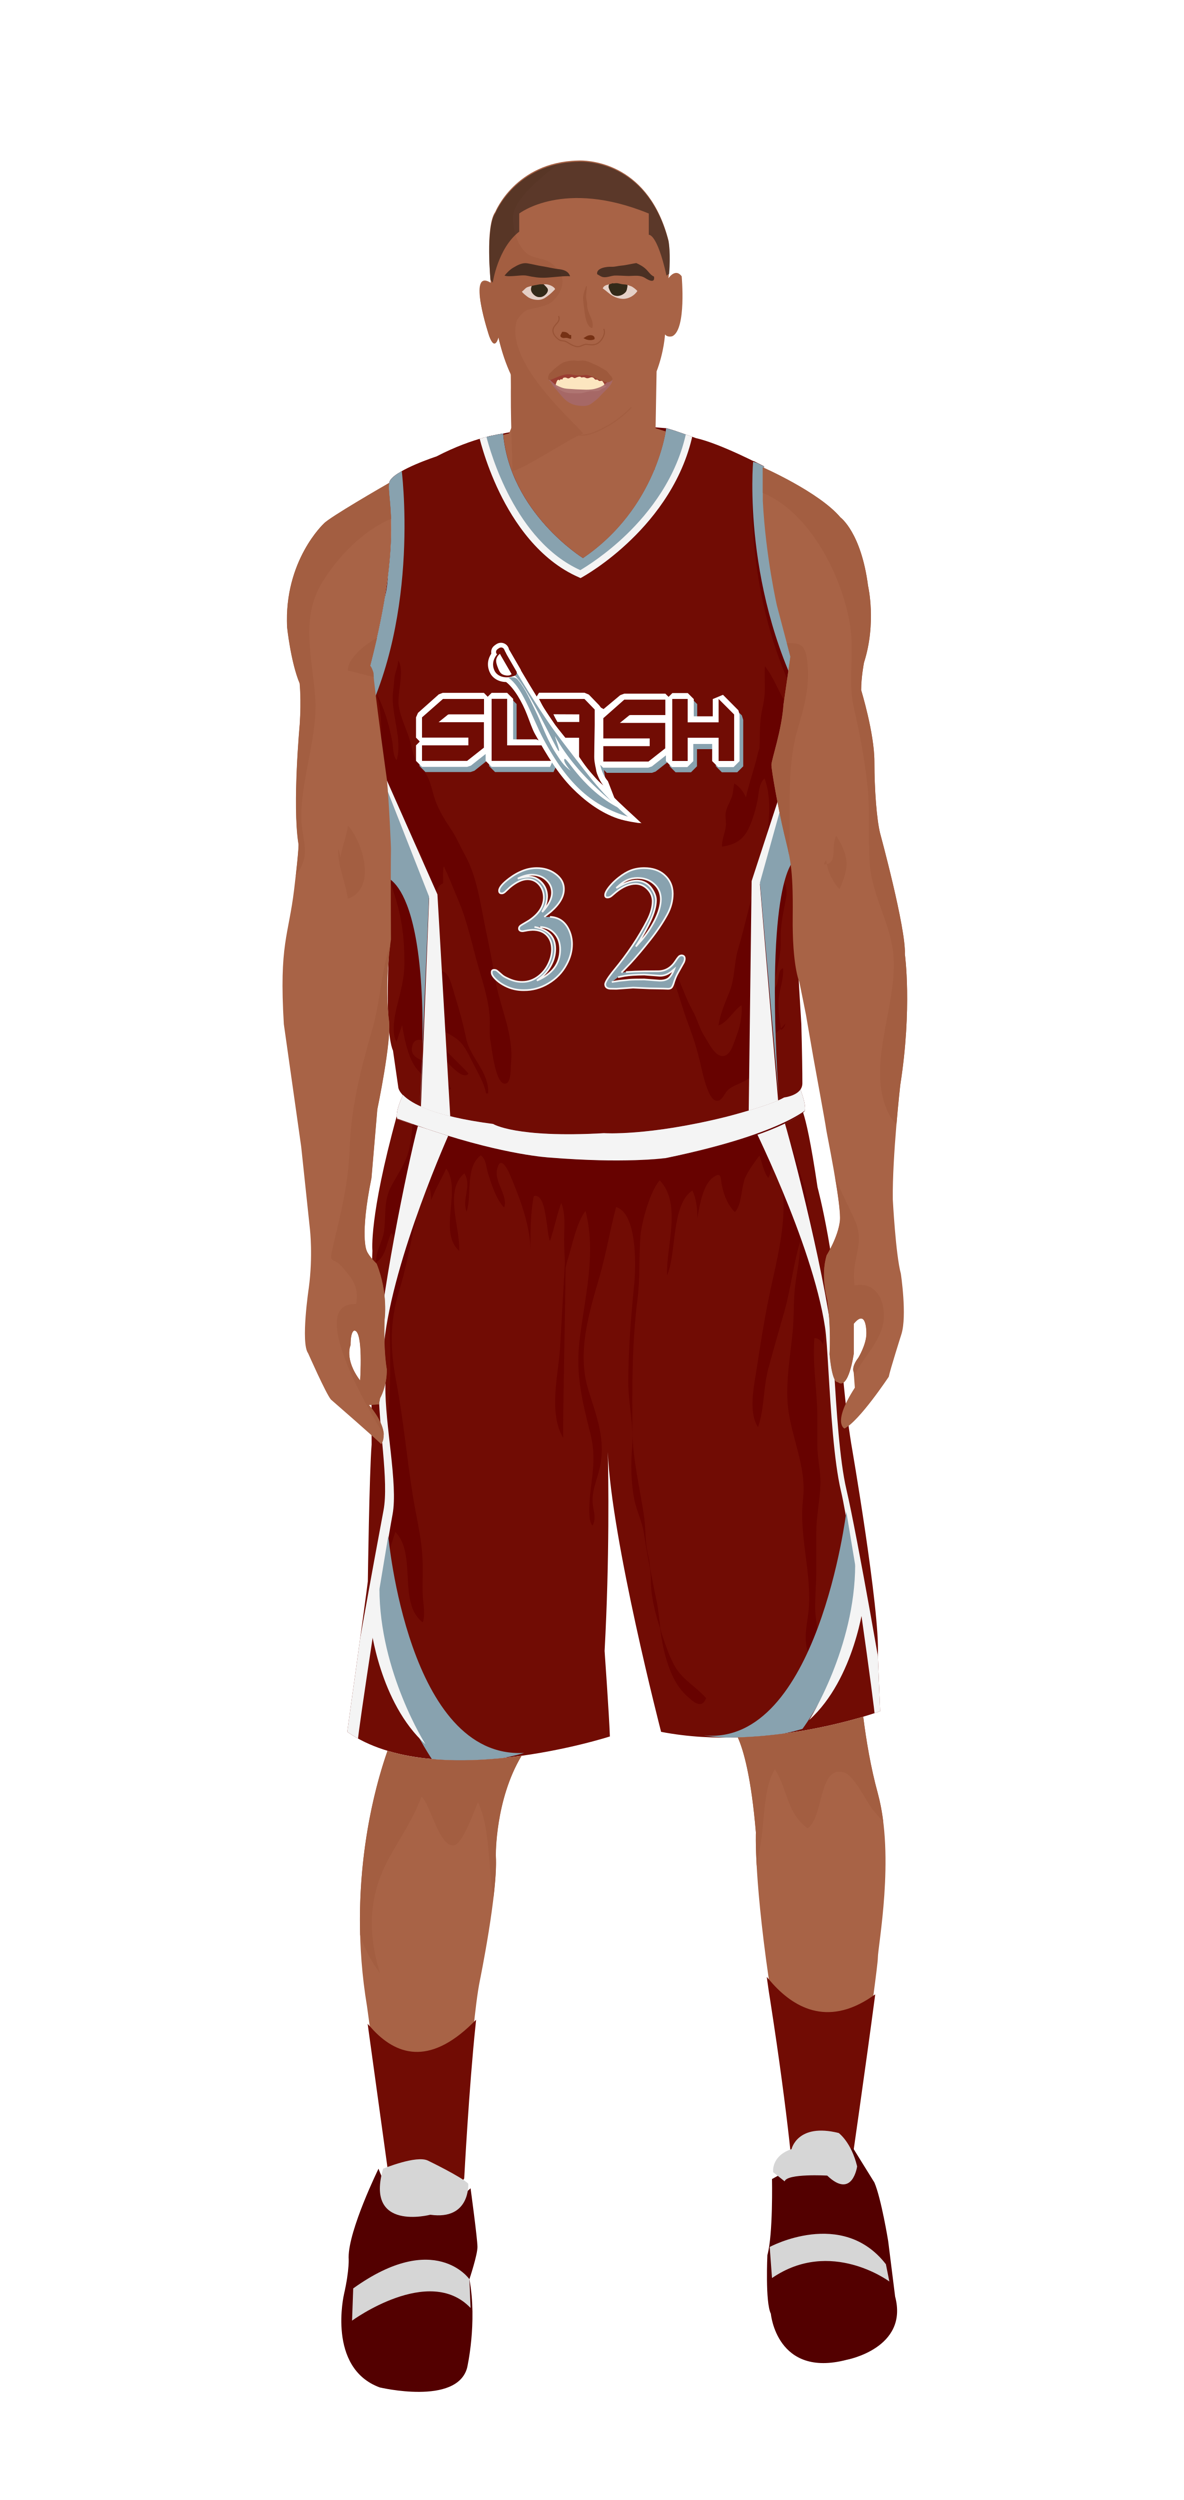 			<svg id="s602e240bb1372" xmlns="http://www.w3.org/2000/svg" xmlns:xlink="http://www.w3.org/1999/xlink" x="0px" y="0px" width="1029.1px" height="2172px" viewBox="0 0 1029.1 2172">
			
			<defs>
				<style type="text/css"><![CDATA[
								
									#s602e240bb1372 .headband .base{fill:#710c04;}
					#s602e240bb1372 .headband .shadow{fill:#670200;}
					#s602e240bb1372 .skin{fill:#a86346;}
					#s602e240bb1372 .skin.shadow{fill:#a35e41;}
					#s602e240bb1372 .arms .wrap {fill:#DCE5EE;stroke-width:4;stroke:#DCE5EE}
					#s602e240bb1372 .legs .wrap {fill:#748e9b;stroke-width:4;stroke:#748e9b}
					#s602e240bb1372 .legs .socks {fill:#710c04;stroke-width:3;stroke:#710c04}
					#s602e240bb1372 .shoes .base{fill:#530000;}
					#s602e240bb1372 .shoes .sole{fill:#d6d6d6;}
								#s602e240bb1372 .waist-base .uniform{fill:#620000;}
				]]></style>
			</defs>

					
<defs><style type="text/css"><![CDATA[
#s602e240bb1372 .uniform{fill:#710c04;}
#s602e240bb1372 .uniform.shadow{fill:#670200;}
#s602e240bb1372 .uniform-pattern .pattern-1{fill:#88a2af;}
#s602e240bb1372 .uniform-pattern .pattern-2{fill:#f4f4f4;}
#s602e240bb1372 .uniform-pattern .pattern-3{fill:#f4f4f4;}
#s602e240bb1372 .uniform-pattern .identifiers .logo path{ fill:#f4f4f4; stroke-width:20; stroke:#710c04;}
#s602e240bb1372 .uniform-pattern .identifiers .number path{ fill:#88a2af; stroke-width:20; stroke:#f4f4f4;}
]]></style></defs>
<g class="uniform uniform-base"><g class="jersey jersey-base"><path class="uniform" d="M324.6,723.6c5.6,24.6,11.8,49.4,15,74.4c0,0-6.9,94.4,2,114.8l4.6,31.9c0,0,0.9,21.2,82.3,31.8c0,0,19.5,12.4,96.4,8c0,0,38,2.7,106.2-14.2c0,0,38-9.7,50.4-16.8c0,0,15.9-1.8,15.9-12.4c0-10.6-0.2-23.7-0.9-51.5c0,0-2.7-42.5-3.3-58.4c0,0-3.8-66.1-4.6-78.5c0,0,8.8-61,9.7-84c0,0,0-29.2,2.7-52.2c0,0-31-101.7-31.9-129.2c0,0-6.4-60.2-5.1-82.1c0,0-37.8-19.9-59.1-24.6c0,0-21.9-8-25.9-8.6c0,0-8,69-72.3,112.8c0,0-63.3-39.2-69.4-108.2c0,0-24.8,2.7-57.9,19.9c0,0-34.1,11.1-40.3,20.8c-6.2,9.7,15,39.8-19.5,169c0,0.1,0,0.2,0,0.3c-1.4,11.4-2.8,22.8-4.4,34.2c-1.8,12.6-6.1,26.6-5.9,39.2c0.1,8.7,6.8,32.3,14.3,56.9"/><path class="uniform shadow" d="M323.6,716.8c7.7,25.1,16.4,51.1,20.1,63.2c5.9,19.1,7.8,36,7.8,56.5c0,13.7-3.5,25.5-6.7,38.5c-1.8,7.5-4.8,23.2-0.1,30c1.5-4.8,3.2-9.7,4.8-14.4c2,11.6,5.2,29.3,13.3,38.7c4.7,5.4,21.2,20.9,29.2,16.7c-3.4-8.5-9.9-15-17.2-20.5c-6.8-5.1-18.4-5.7-16.7-15.8c2.1-12.8,16.7-3.4,21.7,2.4c4,4.6,21.5,28.1,27.4,20.6c-9.6-11.3-28.8-25.5-31.9-40.5c6.6,1.6,17.7,6.8,23,11.4c6.1,5.3,9.3,13.2,12.9,20.2c3.9,7.7,9.9,17.5,11.2,26c0.4,0,1.4,0.1,1.9,0.1c1-18.7-15.7-31-19.1-47.7c-2.6-12.6-6.2-25.7-10-37.8c-1.6-5.3-3.7-14.9-7.6-18.8c-1.8-1.9-5.1-2.1-6.5-3.7c-4.8-5.3-6.5-18.1-8.3-24.8c-2.7-9.9-7.8-17.5-12.8-26.5c-10.3-18.7-17.7-45.6-15.7-67c2,1.6,4,3,6.4,3.4c0.1-2.9,0.5-5.9,1.2-8.7c3.6,7.3,8.8,14.4,12.9,21.6c6.9,12.2,4,30.2,12.6,40.8c1.2-4.7,2.7-11.5,7.7-13.3c0.2-4.9-0.4-10.4,0.6-14.9c4.5,9.2,8.2,19.2,12.3,28.7c8.4,19.5,12.2,39.5,18.1,59.8c4.3,14.9,9.3,30.2,9.6,45.8c0.1,6.3-0.5,12.5,0.8,18.7c0.9,4.7,4.2,38.4,13.3,35.8c4.6-1.3,4-13.6,4.3-17.2c2.6-26.3-9.5-48.4-13.7-73.5c-2.4-14.6-5.1-28.3-8.2-43c-4.7-22.2-7.3-45.6-18.4-65.5c-4-7.1-7-14.6-11.3-21c-5.4-8-10.6-16.2-14.1-25.7c-2.5-7-3.7-14.9-7.2-21.5c-3.2-6-8.6-10.3-11.2-16.9c-1.5-3.9-2.1-8-3.2-12c-2.8-10.5-8.7-21.2-10.2-31.8c-1.6-11.3,5.4-30.4-0.5-39.6c-0.1,5.7-3.1,11-3.4,16.8c-0.3,4-0.8,7.9-1.2,11.9c-1.6,18.5,8.7,40.8,3.2,58.1c-3.4-4-2.9-12.3-3.9-17c-3-15.1-6.7-28.3-14.3-42.2c4.7,11.9,4.8,27.3,4.9,40c0,9-2.3,17.2-2,26.3c0.3,8.8,2.9,17.1,3.9,25.7c-6.4-5.9-11.3,20.1-9,30.3"/><path class="uniform shadow" d="M660.1,650c0.5-11.7-0.1-23.1,2.5-34.4c1.1-4.9,2-9.6,2.1-14.6c0.2-7.3-0.3-15.1,0.1-22.2c8.2,10.1,11.9,22.7,19.1,33.2c1.6-4.2,0.5-10.4,0.7-15.1c7.3,7,11,25.7,11.9,35.4c1.5,16.6-4.4,33.9-8.1,49.9c-2.7,11.9-3.5,24.1-5.2,36.1c-2.2,15.5-7.6,30.4-6.5,46.5c7.1-1.3,7.5,10.2,6.6,14.9c-2.5,13.6-5.1,23.4-4.7,37.4c0.3,10.3-2.1,18.9-4,28.8c-0.8,4.1-5.6,11.5-4.9,14.6c9.6-2.8,4.5-17.3,10.9-19.4c0.7,10.5-3.3,18.2-3.9,28.2c-0.5,8.7,1.1,16.9,2.1,25.4c2.1-1,3.5-3.2,3.7-5.5c-5.7,7.8-14.4,11.6-19.5,20.1c-5.2,8.6-9.2,19.4-8.8,29.5c5.8-2.7,12.5-7.4,15.7-13.1c2.9-5,2.9-8.3,7.4-12.3c-9.7,11.7-19.8,20.7-33.3,27.3c-4.8,2.3-8.8,3.3-12.4,7.4c-2.2,2.5-4.3,9-9.2,8.1c-7.2-1.3-11.9-24.9-13.5-31.6c-2.9-12.9-6.6-24.2-11.2-36.4c-3.2-8.5-5.7-17.4-8.6-26c-2-5.8-4.4-13.7-2.8-19.3c5.8,11.3,9.2,23.4,15.5,34.6c4.3,7.7,6.1,16.1,10.9,23.4c3.2,5,8.4,16.2,15,16.5c7.1,0.3,9.7-10.3,11.7-15.5c3.6-9.2,5.9-18.7,5.1-28.7c-6.7,4.3-12.6,15.5-20,17.6c1.4-10,5.9-20,9.7-29.6c4.6-11.7,3.7-24.4,7.3-36.6c6.2-20.7,10.5-42.1,16.7-62.9c6.9-23.3,15.6-61.2,6.3-85.4c-5.1,4.4-4.9,13.3-6.2,19.6c-1.6,7.6-3.8,15.4-7,22.5c-4.8,10.7-11.6,15.3-23.7,17.1c-0.4-6.1,2.7-12,3.3-18.1c0.4-3.8-0.8-8.1-0.1-11.8c1.1-5.7,4.9-10.4,6-16c0.7-3.1,0.6-6.1,1.5-9c4.1,2.4,8.3,7.5,10,12.1c2.3-10.1,5.6-20.2,8.4-30.1c1.6-5.6,2.2-11.3,5.3-16.6"/><path class="uniform shadow" d="M424.4,379.2c11.1,80.6,82.8,112.2,82.8,112.2c80.8-47.9,81-116.6,81-116.6l-9-2.8c0,0-8,69-72.3,112.8c0,0-63.3-39.2-69.4-108.2l-11.5,2.2C425.4,378.9,424.9,379,424.4,379.2z"/><path class="uniform shadow" d="M506.8,484.8C571.2,441,579.2,372,579.2,372c-88.3-7.5-141.8,4.6-141.8,4.6C443.6,445.6,506.8,484.8,506.8,484.8z"/><path class="uniform shadow" d="M346.4,411c-3.3,2.1-5.9,4.2-7.2,6.3c-6.2,9.7,15,39.8-19.5,169c0,0.1,0,0.2,0,0.3c-1.4,11.4-2.8,22.8-4.4,34.2c-1.7,12.3-5.9,25.9-5.9,38.3C358.9,511.6,354,440.6,346.4,411z"/><path class="uniform shadow" d="M664.1,405.1c0,0-3.6-1.9-9.1-4.6c-2.9,33-6,131.5,45.4,222.1c0.2-2.1,0.4-4.2,0.6-6.3c0,0-31-101.7-31.9-129.2C669.2,487.2,662.8,427,664.1,405.1z"/></g><g class="waist waist-base"><path class="uniform shadow" d="M681.6,953.4c-12.4,7.1-50.4,16.8-50.4,16.8C563,987.1,525,984.4,525,984.4c-77,4.4-96.4-8-96.4-8c-52.5-6.8-71.5-18.1-78.3-25.2c-8.3,17.5-4.6,21.2-4.6,21.2c2,0.7,30.5,10,30.5,10c63.7,21.2,101.5,23.2,101.5,23.2c65.7,5.3,100.9,0.7,100.9,0.7c102.8-19.9,120.8-41.1,120.8-41.1c1.3-3.2-0.9-11.1-3.6-18.6C691.5,952.3,681.6,953.4,681.6,953.4z"/></g><g class="shorts shorts-base"><path class="uniform" d="M763,1437.6c2-38.5-23.2-183.8-23.2-183.8c-6-37.8-8-69.7-8-69.7c-4-89.6-21.2-152.6-21.2-152.6c-5.9-39.9-10-57.4-12.6-65.1c-5.6,4.8-31.3,22.8-119.5,39.9c0,0-35.2,4.6-100.9-0.7c0,0-37.8-2-101.5-23.2c0,0-28.5-9.3-30.5-10c0,0-0.6-0.7-0.8-2.7c-24.2,87.8-21.1,116.8-21.1,116.8c-1.3,31.2-0.7,168.5-0.7,168.5c-2,24.5-3.3,118.8-3.3,118.8c-2,16.6-17.9,130.7-17.9,130.7c76.3,53.1,228.3,4,228.3,4c-0.7-19.2-4.6-74.3-4.6-74.3c4.4-80.5,3.3-151.7,2.8-172.8c3,75.8,46.3,243.1,46.3,243.1c92.9,17.9,190.4-17.9,190.4-17.9L763,1437.6z"/><path class="uniform shadow" d="M715.2,1168.2c4.1-13.7-1.4-30.5-2.9-44.3c-1.2-11.6-1.8-22.4-2.4-34.2c-0.6-12.1-4.5-21.5-6.4-33.5c-1.5-9.1-2.6-18.2-5.1-26.8c-5-17.4-10.4-35.5-16.9-53.1c-16.5,8-47.3,19.1-103,29.9c0,0-35.2,4.6-100.9-0.7c0,0-37.8-2-101.5-23.2c0,0-9.2-3-17.6-5.7c-0.3,7.2-1.7,15.1-2.6,20.1c-2.2,12.5-10.4,23.3-16.1,34.3c-6.5,12.4-4.2,25-6,38.4c-1.2,9.2-7.4,17.7-6.9,27.2c8.8-5.1,8.8-17,13.3-25.6c7.6,10.5,1.7,38.1,0,51.1c-2.4,18-1.1,36.9-1.1,55.1c0,19.4,0.2,38.8-2.7,57.5c-2.3,15,3.6,30.2,3.6,45.1c0,16.5-3.8,31.3-7.1,47.3c-4.3,20.4-6.6,34.8-1.7,55.2c4.2,17.6,2.8,35.7,7.1,53.2c2.2,9.1,6.4,17.2,9.5,26c1.9,5.3,2.6,12.4,6,16.7c-1.5-9.3-0.8-17-4.1-26.1c-2.4-6.6-5.5-12.8-7.9-19.4c-3.4-9.5-2.7-18.5-2.7-28.8c0-10.9-1.9-18.6-3.3-28.9c-2.1-15.5,3-29.1,7.8-44.2c19.1,19.4,1.8,62.2,23.9,78.6c2.4-7.4,0.2-16.5-0.1-24.3c-0.3-8.9,0.2-17.8,0-26.6c-0.4-20.7-5.4-39.3-8.6-59.4c-5.3-32.8-8.1-66-14.4-98.9c-5.3-27.9-5.8-51.7,2.6-79.1c9.7-31.6,13-64,23.2-95.4c3.2,4.1,4.8,10.7,4.6,16.9c3.5-9.7,8.5-17.5,13.1-27.5c13.5,19.3-7.3,54.8,11.2,71.6c1.1-20.5-13.4-52.2,4.5-67.4c6.8,10.8-2.5,22.6,2,33.3c4.8-14.6-1.5-38.4,12.2-48.9c4.8,3.1,4.7,10.4,6.4,15.7c2.8,8.9,7,22.5,14,29.7c3.6-9.9-8.2-21.9-6.3-32.4c2.4-13.2,8.4-3.2,11.5,4.2c8.5,20.1,17.6,44,17.7,65.9c0-16.7-0.2-31.5,2.8-47.7c11.5-3.3,10.7,31.4,14.1,39c3.8-10.8,5.8-22.3,9.8-33c4,9.3,2.5,21.4,2.5,31.5c0,6.7,0.4,13.5,0.7,20.3c-1.3,23.1-4.3,75-4.3,75.5c-1.8,23-9.9,55.6,2.8,76.7c-0.3-22.2,1.7-107.6,2.1-147.6c0.6-2.8,1.3-5.7,2.2-8.5c3.7-11.9,7.6-31.5,15.1-41c9.8,37.4-1.1,76.6-5.3,113.5c-3.3,29.4,2.6,52.1,9.5,79.8c4.6,18.4,2.4,31.5,0.2,49.5c-0.7,5.8-2.9,27.2,1.8,30.5c3.6-7.2,0.3-13.3,0-20c-0.6-10.5,3.7-19.5,6-29.4c5.8-25-2.4-44.7-9.8-68.7c-10-32.7,0.8-67,10-98.9c5.7-19.8,9-40.2,14.2-59.7c18.2,5.5,17.3,50.3,15.8,66.1c-2.8,28.8-5.2,57-5.2,86c0,19.4,4.9,37.3,3.3,56.4c-1.2,14.8-1,31.3,2,45.9c2,9.8,6.7,18.8,8.2,28.7c1.6,10.7,3.5,21.2,5.5,31.6c0.2,2.5,0.5,6,0.5,7.5c0.1,15.5,3.4,29.3,8.1,43.7c0.9,7,2.5,16.3,4.3,22.8c3.8,14.2,9.1,27.1,19.3,36.3c4.3,3.8,12.5,12.3,16.4,1.6c-8.8-10.1-20.3-15.8-27-27.4c-5-8.8-8.1-18.5-11.4-28.1c-0.3-0.8-0.9-3.1-1.3-4.8c-1.1-9.2-1.9-18.5-4-27.5c-1.6-7.2-3.5-17.6-4.9-25.1c-0.4-4.3-1.1-8.6-2.1-13c-2.4-10.4-1.6-20-3-30.4c-3.5-25.4-10.1-50.1-10.3-76.2c-0.3-38.4-0.4-76.3,4.4-114.1c2.4-18.4,1.1-36.7,2.6-54.8c1-12.4,8.4-39.1,16.7-48.4c19.5,20.3,5.4,57.7,6.4,82.5c8.4-18.6,3.4-61.4,22-73.7c3.1,6.4,4.5,15.5,4.3,24.4c2.2-14,5.7-30,13.5-35.6c7.9-5.7,6.3-0.1,8,7.6c1.8,8.2,5,16.3,11.1,22.4c6.3-6.2,5.4-22.1,9.3-30.5c3-6.4,8.3-13.6,12.1-18.6c2.1,5.6,3.9,15.1,7.7,19.4c2.8-5.1,2.2-9.9,6.4-13.5c15.2,37.2,1.4,81.1-6.2,118.7c-4.1,20.3-7.3,40.9-10.4,61.1c-2.2,14.3-7.4,37.3,1.3,50.2c5.7-16.8,4.4-34.9,9.2-52c4.4-15.9,8.6-31,13.2-46.9c6-20.5,8.2-42.7,14.2-62.5c0.3,13.6-3.1,26.9-4.6,40.5c-1.3,12.5-0.7,25-1.9,37.5c-2,21.2-6.4,44.7-4.1,66c2.9,26.5,16.2,51.9,13.1,79.4c-3.6,32.2,6.9,61.6,5.1,93.5c-0.8,14.3-6.5,30.6,1,43.9c11.2-8.4,4.8-28.4,4.5-40c-0.3-11.6,0.9-23.3,0.9-35c0-10.9,0-21.7,0-32.6c0-14.4,3.1-27.8,3.6-42c0.4-11.4-2.7-22.4-2.7-33.9c0-8.4,0-16.8,0-25.2c0-22.3-4.5-46.3-2.5-68.1C711.6,1162.6,714.2,1164.9,715.2,1168.2z"/></g></g><g class="mask-shorts"><g><defs><path id="s602e240bb1372-shorts-clip-path-def" d="M763,1437.6c2-38.5-23.2-183.8-23.2-183.8c-6-37.8-8-69.7-8-69.7c-4-89.6-21.2-152.6-21.2-152.6c-5.9-39.9-10-57.4-12.6-65.1c-5.6,4.8-31.3,22.8-119.5,39.9c0,0-35.2,4.6-100.9-0.7c0,0-37.8-2-101.5-23.2c0,0-28.5-9.3-30.5-10c0,0-0.6-0.7-0.8-2.7c-24.2,87.8-21.1,116.8-21.1,116.8c-1.3,31.2-0.7,168.5-0.7,168.5c-2,24.5-3.3,118.8-3.3,118.8c-2,16.6-17.9,130.7-17.9,130.7c76.3,53.1,228.3,4,228.3,4c-0.7-19.2-4.6-74.3-4.6-74.3c4.4-80.5,3.3-151.7,2.8-172.8c3,75.8,46.3,243.1,46.3,243.1c92.9,17.9,190.4-17.9,190.4-17.9L763,1437.6z"/></defs><clipPath id="s602e240bb1372-shorts-clip-path"><use xlink:href="#s602e240bb1372-shorts-clip-path-def" overflow="visible"/></clipPath></g></g><g class="mask-jersey"><g><defs><path id="s602e240bb1372-jersey-clip-path-def" d="M324.6,723.6c5.6,24.6,11.8,49.4,15,74.4c0,0-6.9,94.4,2,114.8l4.6,31.9c0,0,0.9,21.2,82.3,31.8c0,0,19.5,12.4,96.4,8c0,0,38,2.7,106.2-14.2c0,0,38-9.7,50.4-16.8c0,0,15.9-1.8,15.9-12.4c0-10.6-0.2-23.7-0.9-51.5c0,0-2.7-42.5-3.3-58.4c0,0-3.8-66.1-4.6-78.5c0,0,8.8-61,9.7-84c0,0,0-29.2,2.7-52.2c0,0-31-101.7-31.9-129.2c0,0-6.4-60.2-5.1-82.1c0,0-37.8-19.9-59.1-24.6c0,0-21.9-8-25.9-8.6c0,0-8,69-72.3,112.8c0,0-63.3-39.2-69.4-108.2c0,0-24.8,2.7-57.9,19.9c0,0-34.1,11.1-40.3,20.8c-6.2,9.7,15,39.8-19.5,169c0,0.1,0,0.2,0,0.3c-1.4,11.4-2.8,22.8-4.4,34.2c-1.8,12.6-6.1,26.6-5.9,39.2c0.1,8.7,6.8,32.3,14.3,56.9"/></defs><clipPath id="s602e240bb1372-jersey-clip-path"><use xlink:href="#s602e240bb1372-jersey-clip-path-def" overflow="visible"/></clipPath></g><g><defs><path id="s602e240bb1372-waist-clip-path-def" d="M681.6,953.4c-12.4,7.1-50.4,16.8-50.4,16.8C563,987.1,525,984.4,525,984.4c-77,4.4-96.4-8-96.4-8 c-52.5-6.8-71.5-18.1-78.3-25.2c-8.3,17.5-4.6,21.2-4.6,21.2c2,0.7,30.5,10,30.5,10c63.7,21.2,101.5,23.2,101.5,23.2 c65.7,5.3,100.9,0.7,100.9,0.7c102.8-19.9,120.8-41.1,120.8-41.1c1.3-3.2-0.9-11.1-3.6-18.6 C691.5,952.3,681.6,953.4,681.6,953.4z"/></defs><clipPath id="s602e240bb1372-waist-clip-path"><use xlink:href="#s602e240bb1372-waist-clip-path-def"  overflow="visible"/></clipPath></g></g>
<g class="uniform-pattern">
	<g class="jersey" clip-path="url(#s602e240bb1372-jersey-clip-path)">		
		<path class="pattern-1" d="M654.6,401.1c0,0-10.5,114,49.5,220.5v-10.5c0,0-46-119-36-205.5L654.6,401.1z"/>
			<path class="pattern-2" d="M775.5,1513.7l-19.4-4.3l4.3-18.3c0-5.2-20.6-158.3-29.5-196c-6.1-25.8-8.8-70.8-10.8-103.7
				c-1-16.9-1.9-31.5-3-38.4c-11.3-74.3-65.6-181.3-66.1-182.4l-0.3-0.6l2.6-204.6l48.5-148.4l1.9,0.5l-43.2,150.8l16,189.9
				c4.5,8.8,34.6,121.9,45.5,194c1.1,7.1,1.9,21.1,3,38.9c2,32.7,4.7,77.5,10.7,102.9c9.1,38.8,34.3,182,34.3,188.5l8.6,10.8
				L775.5,1513.7z"/>
		<path fill="#88A2AF" d="M690,747.9c0,0-25.1,15.9-13.4,201.6l-16.1-182.7L701,621.6l-3.6,62.4L690,747.9z"/>
		<path class="pattern-2" d="M285.6,1520.1l13-16.2l12.5,7.8c-0.2-5.2,23-158,30.1-196.1c4.9-26-6.8-78.7-6.2-111.6
			c0.3-17-2-30-1.2-36.9c7.9-74.7,57.4-184.1,57.9-185.2l0.3-0.6l-11.8-204.3l-66-148.8v1.2L373,780.3l-7.5,190.4
			c-4.1,9-29.1,123.3-36.8,195.9c-0.8,7.1,0.9,21,0.6,38.8c-0.5,32.8,8.9,81.3,4,106.9c-7.4,39.1-30.9,167.9-30.6,174.4l-5.4,15.1
			L285.6,1520.1z"/>
		<path fill="#88A2AF" d="M332.9,761.2c0,0,44.9,0,32.1,200.9l7.9-183.3l-58.4-148.2l-6.2,21.9l1.6,17.3L332.9,761.2z"/>
		<path class="pattern-1" d="M348.9,406.6c0,0,17.1,126.4-34.8,225.1l-2.3-12.7c0,0,15.6-71.7,23.1-101.8
			c7.5-30.1-3.6-100.6-3.6-100.6L348.9,406.6z"/>
            
<g class="logo">
			<g class="textbg2">
				<polygon fill="#88A2AF" stroke="#FFFFFF" stroke-width="0.747" stroke-miterlimit="10" points="524.9,648.7 524.8,650 
					525.5,649.3 				"/>
				<path fill="#88A2AF" d="M644.8,621.5L631.3,608l-8.9,3.7v15H606v-15l-5.2-5.2h-13.4l-3.3,3.3l-2.8-2.8h-35.7l-3.5,1.3l-16.8,15
					v-2.7l-1.5-3.6l-8.9-9.2l-3.8-1.6h-4.6h-34.9l-4.7,7.6c0.9,1.8,1.9,3.7,2.9,5.7l0.1,0.1l0.9,1.6l0.1,0.3
					c3.6,6.8,6.5,12.2,8.7,16c1.1,1.8,2,3.3,2.7,4.4c1.4,2,2.8,4.1,4.3,6.2l4.3,2.2h10.3v15.3l1.2,3.3c1.3,1.6,2.7,3.3,4,4.9
					l0.4,0.5l2.8,2.6c2.1,2.1,3.5,3.5,4.3,4.3c2.5,2.4,1.5-2.9,6,3.1l10.9,4.4l-1.4-6.5c-4.1-4.8-3.7-9.6-4.5-13.3l2.5,2.5h39.2
					l3.2-1.1l12.2-9.6v5l5.2,5.2h13.4l5.2-5.2v-14.9h16.4v14.9l5.2,5.2h13.4l5.2-5.2v-20.2v-13.4v-6.7L644.8,621.5z"/>
				<polygon fill="#88A2AF" points="469.2,646.8 462.5,646.8 462.5,646.8 449,646.8 449,611.6 443.8,606.4 443.7,606.4 443.7,606.4 
					430.3,606.4 426.9,609.7 423.6,606.4 387.8,606.4 384.3,607.7 366.3,623.8 364.6,627.7 364.6,643.7 364.6,645.3 367.9,648.7 
					364.6,652 364.6,665.5 369.8,670.7 409,670.7 412.3,669.6 425.1,659.4 425.1,665.5 430.3,670.7 430.3,670.7 430.3,670.7 
					465.8,670.7 481.1,670.7 485,662 473.1,648.6 				"/>
			</g>
			<g class="textbg">
				<polygon fill="none" stroke="#FFFFFF" stroke-width="0.747" stroke-miterlimit="10" points="521.9,644.2 521.9,645.5 
					522.6,644.8 				"/>
				<path fill="#FFFFFF" d="M641.8,617.1l-13.4-13.5l-8.9,3.7v15H603v-15l-5.2-5.2h-13.4l-3.3,3.3l-2.8-2.8h-35.7l-3.5,1.3
					L524.6,616l-2.3-1.3l-1.6-2.1l-8.9-9.2l-3.8-1.6h-4.6h-34.9l-4.7,7.6c0.9,1.8,1.9,3.7,2.9,5.7l0.1,0.1l0.9,1.6l0.1,0.3
					c3.6,6.8,6.5,12.2,8.7,16c1.1,1.8,2,3.3,2.7,4.4c1.4,2,2.8,4.1,4.3,6.2l4.3,2.2h10.3v15.3l1.2,3.3c1.3,1.6,2.7,3.3,4,4.9
					l0.4,0.5l2.8,2.6c2.1,2.1,3.5,3.5,4.3,4.3c2.5,2.4,9.9,9,10.2,9.3l13.3,7.8l-5.9-15.2c-4.1-4.8-5.9-10.6-6.7-14.3l2.5,2.5h39.2
					l3.2-1.1l12.2-9.6v5l5.2,5.2h13.4l5.2-5.2v-14.9h16.4v14.9l5.2,5.2h13.4l5.2-5.2v-20.2v-13.4v-6.7L641.8,617.1z"/>
				<polygon fill="#FFFFFF" points="466.2,642.3 459.5,642.3 459.5,642.3 446,642.3 446,607.1 440.8,601.9 440.8,601.9 440.7,601.9 
					427.3,601.9 423.9,605.3 420.6,601.9 384.8,601.9 381.4,603.2 363.3,619.3 361.6,623.2 361.6,639.2 361.6,640.8 364.9,644.2 
					361.6,647.5 361.6,661 366.8,666.2 406,666.2 409.3,665.1 422.1,655 422.1,661 427.3,666.2 427.3,666.2 427.3,666.2 
					462.8,666.2 478.1,666.2 482,657.5 470.1,644.1 				"/>
				<path fill="#FFFFFF" d="M489.5,644.5c0,0,7.6,11.2,10.1,13.5c2.5,2.2-0.1-12.6-0.1-12.6l-7.3-1.7L489.5,644.5z"/>
			</g>
			<g class="text">
				<path fill="none" d="M484.5,627.2h19v-6.6v-0.1H481C481.9,622.5,483.1,624.9,484.5,627.2z"/>
				<path fill="#710C04" d="M366.8,623.2v16v1.6h40.3v6.7h-40.3V661H406l14.6-11.5v-1.9v-18.7v-1.5h-39.4l8.3-6.7
					c0.3,0,0.6,0,0.9-0.1h30.3v-13.4h-35.7L366.8,623.2z"/>
				<path fill="#710C04" d="M517.1,663.6c-0.4-2-0.6-4.1-0.6-6.2c0-3.1,0.1-6.1,0.1-9.2c0.1-6.1,0.2-12.3,0.3-18.4
					c0-0.8,0-1.7,0-2.5v-6.6v-4.3l-8.9-9.2h-4.6h-34.9c0.9,1.8,1.9,3.7,2.9,5.6l1,1.9c0,0.1,0,0.1,0,0.2c2.9,5.6,6.1,11.5,8.6,15.8
					c1,1.6,1.8,3,2.5,4.1c1.4,2.1,2.8,4.1,4.2,6.1h15.6v20.6c1.4,1.7,2.7,3.3,4,4.8l2.8,2.7c1.5,1.5,3.3,3.4,4.2,4.2
					c2.5,2.4,10.1,9.2,10.1,9.2c-2-2.7-3.7-5.6-4.9-8.8c-0.5-1.2-0.9-2.3-1.2-3.6C518,667.7,517.4,665.7,517.1,663.6z M503.5,620.6
					v6.6h-19c-1.4-2.4-2.6-4.7-3.5-6.7L503.5,620.6L503.5,620.6z"/>
				<polygon fill="#710C04" points="624.6,607.2 624.6,627.5 597.7,627.5 597.7,607.2 584.3,607.2 584.3,640.9 584.3,661.1 
					597.7,661.1 597.7,640.9 624.6,640.9 624.6,661.1 638.1,661.1 638.1,640.9 638.1,627.5 638.1,620.7 				"/>
				<path fill="#710C04" d="M524.4,623.9v16v1.6h34.9h5.4v6.7h-0.3h-40v13.4h39.2l14.6-11.5v-1.9v-18.7V628h-39.4l8.3-6.7
					c0.3,0,0.6,0,0.9-0.1h30.3v-13.4h-35.7L524.4,623.9z"/>
				<polygon fill="#710C04" points="459.5,647.5 459.5,647.5 440.8,647.5 440.8,607.1 440.7,607.1 440.7,607.1 427.3,607.1 
					427.3,647.5 427.3,661 427.3,661 427.3,661 462.8,661 480.1,661 471.9,647.5 				"/>
			</g>
			<path class="swordbg" fill="#FFFFFF" d="M521.7,680.5c-2.8-3.4-7.8-8.7-11.1-12.9c-5.7-7.3-10.4-15.2-16.2-22.9c0,0-0.1-0.1-0.1-0.1
				c0,0,0-0.1-0.1-0.1l-0.1-0.1c-3.1-4.1-8.4-10.4-11.5-14.6c-10.6-15.2-19.2-29.6-29.7-47.2c-0.1-0.5-0.3-0.9-0.6-1.4l-9.5-16.4
				c-0.1-0.2-0.3-0.4-0.4-0.6c-0.2-1-0.6-2-1.2-2.8c-1.3-1.9-3.5-3-5.8-3c-1.5,0-2.9,0.5-4.1,1.3l-1.4,1c-1.5,1.1-2.6,2.7-2.9,4.6
				c-0.1,0.9-0.1,1.7,0,2.6c-3.4,5.1-3.8,10.9-1.2,16.4c1.8,3.9,6.5,8.1,14.1,8.2c7,5.4,13.9,17.2,18.2,28.4
				c2.3,5.8,4.5,12.5,6.8,16.6c10.7,19.1,20.2,34.7,32.3,47c10.6,10.7,22.9,20.1,37,25.6c3.8,1.5,7.7,2.5,11.7,3.3
				c1.9,0.4,3.7,0.7,5.6,1c1,0.2,2.1,0.3,3.1,0.5c0.6,0.1,2.7,0,3.1,0.4c-9.1-8.6-18.5-16.7-27.1-25.7
				C527.6,686.2,524.8,684.1,521.7,680.5z"/>
			<g class="sword">
				<path fill="#710C04" d="M440.4,571.8l-5.5-3.2c-0.5-2.6-2.2,0.9-3.2-0.5s-0.6-3.2,0.7-4.1c0,0,1.4-1,1.4-1
					c0.8-0.5,1.8-0.7,2.7-0.4c0.9,0.3,1.5,1,1.9,1.9c0.3,0.8,0.7,1.6,1.1,2.3c0.4,0.8,0.7,1.7,1,2.5c0.2,0.6,0.4,1.3,0.3,2
					C440.6,571.6,440.6,571.7,440.4,571.8z"/>
				<path fill="#88A2AF" d="M449.4,584.6c-1.1,0.7-7.7,3-9.1,2.9c-0.6-0.1,0.1,0.1-0.5,0c13.9,7,22.3,35.4,32.5,54.5
					c21.9,40.9,43.3,58.2,73.5,67.5C545.8,709.4,505.3,678.6,449.4,584.6z"/>
				<path fill="#88A2AF" d="M508.3,669.5c-13-16.6-25-32.5-37.6-49.5c-2.2-3,6.8,12.3,3.7,10.3c-1.4-0.9-2.4-2.8-3.2-4.2
					c-1.5-2.4-2.9-5-4.2-7.5c-2.4-4.6-4.6-9.4-7-14c-2.6-4.8-5.7-9.1-8.7-13.7c-3.1-4.7-4-6.4-4.9-5.7c-0.1,0.3,0.6,0.6-0.3,1
					c-0.3,0.9-3.5,1.6-4.4,2c9.5-2.5,22.3,28.6,32.5,45.5c13.9,23.1,30.2,47.6,61.3,69.3C526.8,692.2,516.7,680.3,508.3,669.5z"/>
				<path fill="#FFFFFF" d="M540.8,703.4c0,0-38.3-27.3-58.1-63.4c-1.7-3,5.1,14.1,2.8,12.4s-27.7-57.5-38.5-65.8
					c0,0,0.1-0.6-0.6-0.5c1.7,1.3,3.8,4.5,4.2,5c6.6,8.1,10.4,17.5,15,26.8c4.3,8.9,8,19.4,12.7,28.1c1.2,2.3,2.4,4.6,3.8,6.8
					c5.4,8.2,6.6,11.1,13.9,16.8c0,0-7.3-8.3-5.3-10.3C492.6,657.4,507.8,687.9,540.8,703.4z"/>
				<path display="none" fill="#88A2AF" d="M479.6,639.2c0,0,21.7,34,42.6,51.5c1.6,1.3,4,2.5,4,2.5s-24.9-28.6-35.4-46.5
					c0,0,5.5,10.6,4.9,11.6C494.5,660.2,479.6,639.2,479.6,639.2z"/>
				<path fill="#FFFFFF" d="M450.6,591.1c0,0-2.4-4.5-9.7-2l-0.3-0.7c0,0,4.7-0.8,6.8-1.5C447.4,586.9,449.9,589.7,450.6,591.1z"/>
				<path fill="#710C04" d="M445.1,587.8l-0.8-1.7c0,0-2,1.3-5.4,0.5c-3.2-0.8-4.3-2-5.9-5.9c-2.2-5.4-2.1-7.4-1-9.7
					c1.3-2.6,4.2-4.2,4.2-4.2l-1.4-1c0,0-9.6,6.9-5,16.8C431.4,586.1,436.4,589.9,445.1,587.8z"/>
				<path fill="#710C04" d="M448,586.6L448,586.6c-1.2,0.7-2.6,0.3-3.3-0.9l-9.5-16.4c-0.7-1.2-0.3-2.6,0.9-3.3l0,0
					c1.2-0.7,2.6-0.3,3.3,0.9l9.5,16.4C449.5,584.5,449.1,586,448,586.6z"/>
				<path fill="#710C04" d="M444.6,587.8c0,0,4.2-0.7,3.6-2c-0.5-1.3-2.6-0.8-2.6-0.8l-2.7,2L444.6,587.8z"/>
			</g>
			<g class="lines">
				<defs>
					<path class="s5bf23aaef22c3" d="M481,620.5h22.4v0.1v6.6h-19C483.1,624.9,481.9,622.5,481,620.5z M366.8,623.2v16v1.6h40.3v6.7h-40.3
						V661H406l14.6-11.5v-1.9v-18.7v-1.5h-39.4l8.3-6.7c0.3,0,0.6,0,0.9-0.1h30.3v-13.4h-35.7L366.8,623.2z M518.5,669.8
						c0.3,1.2,0.7,2.4,1.2,3.6c1.2,3.1,3,6,4.9,8.8c0,0-7.6-6.8-10.1-9.2c-0.9-0.9-2.7-2.7-4.2-4.2l-2.8-2.7c-1.3-1.5-2.6-3.1-4-4.8
						v-20.6h-15.6c-1.4-2-2.8-4-4.2-6.1c-0.7-1.1-1.6-2.4-2.5-4.1c-2.5-4.2-5.6-10.1-8.6-15.8c0-0.1,0-0.1,0-0.2l-1-1.9
						c-1-2-2-3.9-2.9-5.6h34.9h4.6l8.9,9.2v4.3v6.6c0,0.8,0,1.7,0,2.5c-0.1,6.1-0.2,12.3-0.3,18.4c0,3.1-0.1,6.1-0.1,9.2
						c0,2.1,0.2,4.2,0.6,6.2C517.4,665.7,518,667.7,518.5,669.8z M503.5,620.5H481c0.9,2.1,2,4.4,3.5,6.7h19V620.5L503.5,620.5z
						 M624.6,607.2v20.2h-26.9v-20.2h-13.4v33.7v20.2h13.4v-20.2h26.9v20.2h13.4v-20.2v-13.4v-6.7L624.6,607.2z M524.4,623.9v16v1.6
						h34.9h5.4v6.7h-0.3h-40v13.4h39.2l14.6-11.5v-1.9v-18.7V628h-39.4l8.3-6.7c0.3,0,0.6,0,0.9-0.1h30.3v-13.4h-35.7L524.4,623.9z
						 M459.5,647.5L459.5,647.5l-18.7,0v-40.4h0v0h-13.4v40.4V661h0v0h35.4h16.9l-8.2-13.4H459.5z"/>
				</defs>
				<clipPath id="s5bf23aaef237c">
					<use xlink:href="#s5bf23aaef22c3"  overflow="visible"/>
				</clipPath>
				<g clip-path="url(#s5bf23aaef237c)">
					<g>
						<g>
							<path fill="#FFFFFF" d="M361.1,556.6c14,2.1,28.1,8,40.1,15.5c10.7,6.8,20,15.5,26.9,26.2c5.1,7.9,11.3,14.5,19.4,19.4
								c17.2,10.3,38.4,10.9,57.7,7.3c24.2-4.6,46.9-15.8,67-29.7c13-9,25.1-19.2,36.2-30.4c3.9-3.9,7-7,11.8-9.6
								c8-4.4,16.7-7.2,25.8-8.1c0.3,0,0.7-0.6,0.7-0.6c-10.8,1.2-21.3,4.9-30.5,10.9c-1.9,1.2-3.2,2.4-4.8,4
								c-6.2,6.5-12.8,12.7-19.7,18.6c-22.5,19.1-48.7,35.1-77.5,42.5c-20.2,5.2-43.1,6.3-62.2-3.3c-8.2-4.1-15.3-10.1-20.6-17.5
								c-7.3-10.1-14-19.3-24.3-26.7c-13-9.4-29.2-16.6-45.3-18.9C361.6,556,361,556.6,361.1,556.6L361.1,556.6z"/>
						</g>
					</g>
					<g>
						<path fill="#FFFFFF" d="M334.3,744.3c-7.3,3.1-14.9,5.9-22.7,7.5c-2.8,0.6-8.7,2.1-11-0.5c-1.1-1.2-0.6-3.1,0-4.4
							c1.3-3.1,3.6-5.8,5.7-8.3c9.8-11.5,21.8-21.4,33.5-30.8c12.7-10.3,26-19.8,40-28.2c22.9-13.7,47.9-24.5,74.2-29.2
							c9.7-1.7,19.4-2.4,29.2-2.6c6.2-0.1,12.4-0.1,18.6,0.6c12.7,1.5,24.4,6.2,35.2,13.1c17.6,11.2,32.9,26,47.8,40.5
							c21.8,21.3,42.7,43.7,64.3,65.2c9.5,9.4,18.9,19.1,29.1,27.7c1.4,1.2,2.8,2.4,4.3,3.3c0.5,0.3,0.9,0.5,1.4,0.2
							c0.1-0.1,0.4-0.3,0.4-0.4c0,0,0-0.1,0-0.1c-3.7-0.3-7.4-0.6-11-1c-9.9-0.9-19.9-1.7-29.8-2.6c-14.5-1.3-29.1-2.5-43.6-3.8
							c-17.5-1.5-35-3-52.4-4.6c-18.7-1.6-37.4-3.3-56.2-4.9c-18.4-1.6-36.9-3.2-55.3-4.8c-16.4-1.4-32.9-2.9-49.3-4.3
							c-12.8-1.1-25.5-2.2-38.3-3.3c-7.5-0.7-15.1-1.3-22.6-2c-0.6-0.1-3.2,0.1-3.7-0.3c-0.1-0.1,0,0.2,0.1-0.2
							c0.3-1.1,1.4-2.4,1.9-3.4c2.2-3.9,4.4-7.8,6.6-11.7c1.3-2.2,2.5-4.4,3.8-6.7c0.1-0.2-0.7,0.2-0.8,0.4
							c-4.2,7.3-8.3,14.7-12.5,22c0,0,0,0.1,0,0.1c3.3,0.3,6.7,0.6,10,0.9c9.1,0.8,18.1,1.6,27.2,2.4c13.3,1.2,26.6,2.3,40,3.5
							c16.3,1.4,32.5,2.8,48.8,4.3c17.7,1.5,35.3,3.1,53,4.6c17.8,1.6,35.6,3.1,53.4,4.7c16.4,1.4,32.7,2.9,49.1,4.3
							c13.7,1.2,27.3,2.4,41,3.6c9.5,0.8,18.9,1.6,28.4,2.5c2.7,0.2,5.4,0.5,8.1,0.7c0.9,0.1,2.5,0.6,3.4,0.3c0,0,0.6-0.6,0.6-0.5
							c0-0.1,0,0.1-0.2-0.1c-0.8-0.8-2.1-1.3-2.9-2c-8.3-6.6-15.8-14.3-23.4-21.7c-20.3-20-39.9-40.7-60-60.9
							c-16.4-16.5-33-33.2-51.8-46.9c-10.7-7.9-22.5-14.5-35.6-17.3c-12.8-2.7-26.4-2.3-39.4-1.3c-23.9,1.8-47.5,9.9-69.1,20.2
							c-27.7,13.3-52.4,30.6-75.4,50.8c-2.3,2.1-34.7,29.1-25.6,33.9c3.3,1.7,8.3,0.3,11.6-0.4c5-1.2,9.8-2.8,14.6-4.5
							c2.3-0.9,4.7-1.8,7-2.7C334,744.8,334.7,744.1,334.3,744.3z"/>
					</g>
					<g>
						<path fill="#FFFFFF" d="M324.2,595.5c8.5,6.8,18.8,12,28.6,16.6c27.2,12.8,56.7,20.6,86.3,25c27.4,4.1,55.2,4.9,82.8,3.8
							c33-1.4,69.4-6.4,101.9-12.2c18.6-3.3,33.3-7.9,51.7-12.2c20.2-4.8,40.7-8.2,60.5-14.4c13.7-4.3,27.3-9.9,38.9-18.5
							c7.2-5.3,13.7-11.9,17.5-20.1c5.1-10.6,4.8-22.9,0.2-33.7c-0.6-1.4-1.3-3.7-2.5-4.8c-0.6-0.6-1.6-0.9-2.3-1.3
							c-1.7-1-3.4-2-5.1-3c-13.8-8.1-27.7-16.1-41.5-24.2c-18.6-10.8-37.2-21.6-55.8-32.5c-14.7-8.6-29.5-17.2-44.2-25.8
							c-3.3-1.9-6.6-4-10-5.8c-1.1-0.6-1.7-0.2-3,0.1c-9.9,2.1-19.8,4.2-29.8,6.3c-17.9,3.8-35.8,7.5-53.7,11.3
							c-21.2,4.5-42.4,8.9-63.5,13.4c-19.7,4.2-39.5,8.3-59.2,12.5c-13.8,2.9-27.5,5.8-41.3,8.7c-3.2,0.7-6.3,1.3-9.5,2
							c-1.6,0.3-2,0.8-2.6,2.4c-6.1,14.5-12.1,29-18.2,43.5c-7.5,17.9-14.9,35.7-22.4,53.6C326.9,589.2,325.5,592.3,324.2,595.5
							c0-0.1,0.7-0.3,0.8-0.6c5.1-12.2,10.2-24.3,15.3-36.5c8.1-19.4,16.2-38.8,24.3-58.2c1.9-4.4,3.7-8.9,5.6-13.3
							c-0.3,0.2-0.5,0.4-0.8,0.6c4.7-1,9.4-2,14.1-3c12.2-2.6,24.4-5.1,36.6-7.7c16.7-3.5,33.3-7,50-10.5
							c18.3-3.9,36.6-7.7,54.9-11.6c16.9-3.6,33.8-7.1,50.7-10.7c12.6-2.7,25.2-5.3,37.8-8c3.8-0.8,7.6-1.6,11.4-2.4
							c1.4-0.3,3.5-1.2,4.9-1c1,0.1,2.6,1.4,3.5,2c3.8,2.2,7.7,4.5,11.5,6.7c13.1,7.6,26.3,15.3,39.4,22.9
							c16.1,9.3,32.1,18.7,48.2,28c13.5,7.8,26.9,15.7,40.4,23.5c4.1,2.4,8.2,4.8,12.4,7.2c1.3,0.8,3.3,1.5,4.5,2.6
							c1.1,1.1,1.8,3.2,2.3,4.5c1.6,3.7,2.7,7.6,3.3,11.6c1.9,13.4-3.5,26-12.9,35.4c-8.4,8.4-19.2,14.2-30.1,18.7
							c-15.6,6.5-32.3,10.6-48.6,14.8c-32.3,8.5-64.9,15.6-97.9,20.9c-27.4,4.4-55.1,7.5-82.9,8.7c-22.7,0.9-45.4,0.6-68-1.9
							c-28.4-3.1-56.5-9.2-83.2-19.4c-14.4-5.5-26.3-15.8-39.2-24.4c-1.7-1.1-5.7,1.5-7.3,0.3C324.9,594.8,324.2,595.4,324.2,595.5z
							"/>
					</g>
					<g>
						<g>
							<path fill="#FFFFFF" d="M625.4,418.3c-12.5,6.8-24.2,15.3-35.4,24c-24.8,19.2-47.3,41.7-65.4,67.3
								c-22.2,31.5-37.2,68.1-39.9,106.7c-2.5,36,5.5,72,20.2,104.8c23.1,51.7,61.1,95.7,102.2,134c0.1,0.1,0.3,0.1,0.5,0
								c19.2-8.5,38.3-17.1,57.5-25.6c30.4-13.5,60.8-27.1,91.2-40.6c7-3.1,14.1-6.3,21.1-9.4c0.2-0.1,0.4-0.3,0.4-0.5
								c-5.2-15-10.4-30-15.6-45c-11.5-33.2-23.1-66.4-34.6-99.6c-11.7-33.8-23.5-67.6-35.2-101.5c-4-11.6-8.1-23.3-12.1-34.9
								c-1.7-5-3-10.7-5.4-15.5c-0.9-1.7-2.4-3.3-3.5-4.8c-4.6-6-9.2-12.1-13.9-18.1c-9.9-12.9-19.8-25.8-29.7-38.7
								c-0.6-0.8-1.3-1.7-1.9-2.5c-0.2-0.3-1,0.3-0.8,0.6c9.3,12.1,18.5,24.1,27.8,36.2c5.6,7.2,11.1,14.5,16.7,21.7
								c1.5,2,3.6,4.2,4.6,6.2c3.1,6.4,4.8,13.9,7.2,20.6c5.1,14.6,10.1,29.1,15.2,43.7c13.8,39.7,27.6,79.4,41.4,119.1
								c11.2,32.2,22.4,64.4,33.6,96.6c1.4,3.9,2.7,7.9,4.1,11.8c0.4,1,1.7,3.3,1.5,4.4c0.1-0.9-0.1-0.2-1.2,0.2
								c-1.6,0.6-3.1,1.4-4.6,2c-5.7,2.6-11.4,5.1-17.2,7.7c-36.8,16.4-73.5,32.8-110.3,49.2c-7.2,3.2-14.5,6.5-21.7,9.7
								c-4.1,1.8-8.3,4.2-12.6,5.6c-0.4,0.1-1.4,0.9-1.8,0.8c0,0-2.2-2.4-2.4-2.7c-0.9-0.9-1.9-1.8-2.9-2.7
								c-1.9-1.8-3.7-3.6-5.6-5.4c-3.8-3.7-7.6-7.5-11.3-11.4c-13.2-13.6-25.8-27.9-37.4-42.9c-33.7-43.6-59.9-95.2-62.5-151.1
								c-2.6-55.5,20.2-107.4,55.8-149c22.6-26.4,49.8-49.7,79.6-67.7c1.6-0.9,3.1-1.9,4.7-2.8C625.9,418.7,625.9,418,625.4,418.3z"
								/>
						</g>
					</g>
				</g>
			</g>
		</g>
    </g>
    <g class="shorts" clip-path="url(#s602e240bb1372-shorts-clip-path)">
			<path class="pattern-2" d="M775.5,1513.7l-19.4-4.3l4.3-18.3c0-5.2-20.6-158.3-29.5-196c-6.1-25.8-8.8-70.8-10.8-103.7
				c-1-16.9-1.9-31.5-3-38.4c-11.3-74.3-65.6-181.3-66.1-182.4l-0.3-0.6l2.6-204.6l48.5-148.4l1.9,0.5l-43.2,150.8l16,189.9
				c4.5,8.8,34.6,121.9,45.5,194c1.1,7.1,1.9,21.1,3,38.9c2,32.7,4.7,77.5,10.7,102.9c9.1,38.8,34.3,182,34.3,188.5l8.6,10.8
				L775.5,1513.7z"/>
		<path fill="#88A2AF" d="M690,747.9c0,0-25.1,15.9-13.4,201.6l-16.1-182.7L701,621.6l-3.6,62.4L690,747.9z"/>
		<path class="pattern-2" d="M285.6,1520.1l13-16.2l12.5,7.8c-0.2-5.2,23-158,30.1-196.1c4.9-26-6.8-78.7-6.2-111.6
			c0.3-17-2-30-1.2-36.9c7.9-74.7,57.4-184.1,57.9-185.2l0.3-0.6l-11.8-204.3l-66-148.8v1.2L373,780.3l-7.5,190.4
			c-4.1,9-29.1,123.3-36.8,195.9c-0.8,7.1,0.9,21,0.6,38.8c-0.5,32.8,8.9,81.3,4,106.9c-7.4,39.1-30.9,167.9-30.6,174.4l-5.4,15.1
			L285.6,1520.1z"/>
		<path fill="#88A2AF" d="M332.9,761.2c0,0,44.9,0,32.1,200.9l7.9-183.3l-58.4-148.2l-6.2,21.9l1.6,17.3L332.9,761.2z"/>
		<path fill="#88A2AF" d="M337.5,1334.2c0,0,17.1,194.3,118.1,188.6c0,0-41.9,13.3-80,5.7c0,0-45.7-66.7-47.6-137.2L337.5,1334.2z"
			/>
		<path class="pattern-2" d="M322.2,1412.4c0,0,7.6,66.7,47.6,102.9c0,0-40-62.9-40-135.3L322.2,1412.4z"/>
		<path fill="#88A2AF" d="M735.6,1313.3c0,0-24.8,203.8-123.8,194.3c0,0,41.9,7.6,85.7-5.7c0,0,45.7-61,47.6-131.5L735.6,1313.3z"/>
		<path class="pattern-2" d="M750.9,1391.4c0,0-7.6,66.7-47.6,102.9c0,0,40-62.9,40-135.3L750.9,1391.4z"/>
    </g>
		
    <g class="waist" clip-path="url(#s602e240bb1372-waist-clip-path)">
    
        <path class="pattern-2" stroke-miterlimit="10" d="M686.8,946.9c-13,7.9-52.8,18.8-52.8,18.8
        c-71.3,18.8-111.2,15.8-111.2,15.8c-80.6,5-101-8.9-101-8.9c-23.1-3.2-39.9-8.2-52.2-13.5c-17-7.3-9.4-1.3-29.6-19.9
        c-8.7,19.5-5,29-5,29c2.1,0.7,32,11.1,32,11.1c66.7,23.8,106.3,26,106.3,26c68.8,5.9,105.6,0.7,105.6,0.7
        c107.7-22.3,126.4-46,126.4-46c1.3-3.5-1-12.4-3.7-20.8C697.2,945.7,686.8,946.9,686.8,946.9z"/>
    </g>
    <g class="collar" clip-path="url(#s602e240bb1372-jersey-clip-path)">
        <path class="pattern-1" d="M418.8,375.6c0,0,19.8,94.5,85.8,123c0,0,80.6-43.9,95.6-126.4l-21.4-4.9
            c0,0-12.9,69.1-74.4,105.1c0,0-45.4-26-62.2-105L418.8,375.6z"/>
        <path class="pattern-3" d="M576.4,363.7l-0.4,2.5c0.4,0.5,0.7,1.1,1,1.7l19.7,6.6c-8.2,40.4-32.6,70.9-51.9,89.6
            c-18.4,17.8-35.7,28.4-40.4,31.2c-56.4-25.4-78.1-101.7-82-117.4l16.2-5.1c-0.1-0.5-0.2-1.1-0.4-1.6l-0.6-3l-22.4,5.3l0.6,2.9
            c0.2,1,5.2,24.3,18.4,51.5c12.3,25.3,34.2,58.6,69.1,73.7l1.3,0.6l1.3-0.7c0.8-0.5,20.8-11.4,42.8-32.8
            c20.4-19.7,46.4-52.4,54.3-95.8l0.5-2.8L576.4,363.7z"/>
    </g>
    <g class="identifiers">
        <g class="number">
        <svg x="0" y="730px" xmlns="http://www.w3.org/2000/svg" xmlns:xlink="http://www.w3.org/1999/xlink" width="100%" height="150" viewBox="0 0 107 85.5"><g transform="matrix(1 0 0 1 0 70)"><g transform="scale(0.042) translate(0, 0) matrix(1 0 0 1 0 70)"><path
                    transform="translate(0,0)
                    rotate(180) scale(-1, 1)"
                    d="M778,834C883,829 957,777 1002,679C1026,627 1038,571 1038,512C1038,432 1017,353 975,275C924,179 851,104 758,49C669,-4 573,-31 470,-30C391,-31 318,-14 249,21C213,39 181,60 154,84C111,122 90,153 91,176C89,199 99,210 122,209C135,209 147,205 157,196l50,-43C222,138 245,124 275,111C335,81 394,66 453,67C522,67 586,90 644,135C698,177 739,231 768,298C791,350 802,402 802,455C801,524 780,579 739,620C698,661 642,681 573,681C552,680 532,678 513,675l-55,-10C436,664 421,671 414,685l-2,11C412,709 418,721 431,731C444,740 461,750 482,762l49,29C648,869 706,960 706,1064C705,1121 688,1170 654,1211C618,1254 572,1277 515,1278C452,1278 382,1246 306,1183l-45,-42C241,1120 224,1110 210,1111C188,1110 177,1122 178,1145C179,1180 219,1227 298,1287C349,1326 404,1357 464,1380C514,1399 567,1409 623,1409C704,1409 775,1388 834,1347C906,1298 942,1236 942,1162C943,1075 892,986 790,897l-79,-63l0,0M595,715C757,686 839,601 840,460C840,404 829,350 807,299C778,232 737,175 682,129l-58,-46C807,161 898,283 898,448C898,523 878,585 837,632C792,685 734,712 663,715M686,891C763,974 802,1050 802,1120C802,1180 777,1232 727,1275C684,1312 629,1330 562,1331C512,1330 457,1315 398,1285C451,1300 495,1308 528,1308C587,1309 639,1284 684,1235C724,1190 744,1136 744,1073C743,1030 734,989 717,951z" /><path
                    transform="translate(1274,0)
                    rotate(180) scale(-1, 1)"
                    d="M400,183l108,6l110,3l165,1C868,195 935,236 986,315C999,336 1011,352 1023,365C1032,374 1043,379 1056,380C1082,379 1095,365 1094,338C1093,323 1089,309 1082,295l-67,-119C996,144 978,100 961,45C953,22 945,6 937,-1C928,-10 914,-14 897,-14l-52,2l-162,3l-199,9l-196,-14l-72,1C185,-11 166,0 158,21l-3,18C156,64 190,119 259,204C419,397 550,593 652,791C695,873 716,950 716,1021C715,1073 695,1120 656,1161C616,1202 569,1223 516,1224C441,1224 363,1191 283,1126l-48,-41C218,1070 201,1063 186,1063C163,1061 153,1072 155,1096C156,1120 177,1157 220,1207C249,1240 281,1270 316,1297C365,1336 412,1364 459,1382C506,1400 558,1409 616,1409C712,1409 790,1383 850,1332C917,1274 951,1200 952,1109C952,1022 930,939 885,858C834,765 769,668 690,568C602,456 523,363 454,288l-107,-111l0,0M233,66l89,14l118,12C477,95 535,96 614,96l183,-14C832,81 862,87 887,100C917,115 945,154 970,217l-38,-31C891,155 847,139 798,140l-182,14C515,153 439,148 386,139l-79,-16M286,1174l51,29C442,1260 531,1275 604,1247C649,1230 684,1200 710,1158C740,1111 755,1068 754,1027C753,960 732,882 690,791C653,712 612,636 567,563l-50,-79l71,79C647,633 698,710 741,794l0,0C788,887 811,969 812,1042C811,1117 784,1178 729,1225C678,1270 615,1292 538,1293C494,1293 454,1285 417,1269C387,1256 359,1238 332,1215z" /></g></g></svg>
        </g>
    </g>
</g>			
						
						<g class="neck"><path class="skin" d="M506.8,484.8c56.8-38.6,69.6-96.8,71.9-110l-10.9-3.4l-8.2-18.3H452.2l-9.7,23.3l-5,1.3 C444.2,446,506.8,484.8,506.8,484.8z"/></g>
			
			<g class="pose pose-5">
	<g class="arms">
		<path class="right skin" d="M336.3,677.3c0,0-10.9-78.1-11.8-92.8c0,0-1.3-4.7-2.8-6.1
			c29.4-114.2,13.8-147.1,16.5-158.8c-4.6,2.6-51.9,29.9-56.7,35.2c0,0-34.8,32.1-32,90.1c0,0,3.2,30.5,10.9,48.8
			c0,0,1.5,13.9,0.1,35.4c0,0-6.5,69.8-1.2,103.6c0,0,1.3-1.4-3.6,39.6c-4.9,41-13.2,47.5-9,117.4l15.1,106.6l7.6,71.7
			c0,0,2.7,23.2-1,50.8c0,0-7.2,47.8-0.6,56.8c0,0,15.5,35.1,19.8,40.2c0,0,41.6,36.2,43.7,38.8c0,0,9.4-9.9-10.7-34.1l8.7-0.5
			l1-5.4c0,0,6.1-10.4,5.8-25.1c0,0-3-15.9-1.9-43.3c0,0,3.3-22.9-6.9-48.3c0,0-7.1-6.9-8.7-11.5c0,0-6.1-12.3,4.2-63l5.1-59.7
			c0,0,12.5-59.5,10.1-77.4c0,0-4.4-29.1,1.8-70.2c0,0-0.3-60.6,0-78C340,738,338.1,695.8,336.3,677.3z M313,1199.3
			c-14-18.7-8.3-30.7-8.3-30.7c0-12.7,3.3-12.7,3.3-12.7C316,1156,313,1199.3,313,1199.3z"/>
		<path class="left skin" d="M663,406c0,0,49,21.5,67.5,43.5c0,0,18,13,24,59.5c0,0,7.5,32-3.5,66.5
			c0,0-2.5,12.5-2.5,24c0,0,11.5,37.5,11.5,62s2,50.5,5,62.5c0,0,22.5,82.5,21.5,105c0,0,6.5,46.5-4,113.5c0,0-7,62-6.5,99.5
			c0,0,2.5,48,7,64.5c0,0,5.5,36.5,0.5,52.5c0,0-10,31.5-11,37c0,0-25.5,38.5-38.5,45c0,0-11-4.5,9-35.5l-1-13.5c0,0-2.5-4,4-12.5
			c0,0,7-11.5,7-21c0,0,0.5-22.5-11-8.5v26c0,0-4.5,32.5-14,24.5c0,0-4.5,2.5-7-24c0,0,1.5-22.5-2-47.5c0,0-6-20.5-0.5-38.5
			c0,0,10-16,11.5-30s-12-78.5-12-80S707,919,707,919l-6.5-37.5c0,0-5-25.2-5.8-28.7c0,0-6.2-13.3-5.7-56.8s-2.5-51-7.5-72
			s-11-55-11-59.5s9-30,10.5-52.5l6-41.5c0,0-6.7-25.3-11.7-44.3c0,0-9.8-42.7-12.3-91.2V406z"/>
		<path class="skin shadow" d="M716,751c13.1-0.2,5.7-16.2,10.9-24.9c11.4,18.4,11.3,27.5,2.7,46.4
			c-6.6-7.3-10.4-16.2-11.6-25.5"/>
		<path class="skin shadow" d="M296,745c1.1-9.6,5.4-18.3,6.4-27.8c12.8,14,25.5,54.6-0.1,63.6
			c-2-15.1-9-28.3-8.3-43.8"/>
		<path class="skin shadow" d="M333.6,1246.4c-0.2-5.5-3-14-12.9-25.9l8.7-0.5l1-5.4c0,0,6.1-10.4,5.8-25.1
			c0,0-3-15.9-1.9-43.3c0,0,3.3-22.9-6.9-48.3c0,0-7.1-6.9-8.7-11.5c0,0-6.1-12.3,4.2-63l5.1-59.7c0,0,12.5-59.5,10.1-77.4
			c0,0-4.1-27.2,1.2-66.2c-8,23.5-8.5,48.6-15.4,72.9c-10,35-18.6,67.2-20,104.5c-1.1,30.8-7.3,54.9-14.1,83.6
			c-4.6,19.4-0.8,9.3,8,20c7.7,9.2,14.4,15.8,11.8,31.8C271.6,1131.2,305.6,1200.9,333.6,1246.4z M313,1199.3
			c-14-18.7-8.3-30.7-8.3-30.7c0-12.7,3.3-12.7,3.3-12.7C316,1156,313,1199.3,313,1199.3z"/>
		<path class="skin shadow" d="M338.3,419.5c-4.6,2.6-51.9,29.9-56.7,35.2c0,0-34.8,32.1-32,90.1
			c0,0,3.2,30.5,10.9,48.8c0,0,1.5,13.9,0.1,35.4c0,0-6.5,69.8-1.2,103.6c0,0,1-1.1-2.3,28.3c0.4-0.7,0.9-1.3,1.3-2
			c12.9-19.2,3-29.2,3.5-51.4c0.7-34.7,14.6-69.3,12-102.6c-2.8-35.8-12.9-68.5,6.7-99.9c13-20.9,34.3-43.7,59.3-54.3
			C339.3,433.3,337.2,424.5,338.3,419.5z"/>
		<path class="skin shadow" d="M324.6,584.5c0,0-1.3-4.7-2.8-6.1c2.2-8.5,4.1-16.6,5.9-24.3
			c-12.1,6.7-25.5,18.4-25.4,28.5c5.6,1,14.1,3.7,22.6,5.5C324.7,586.7,324.6,585.5,324.6,584.5z"/>
		<path class="skin shadow" d="M701.9,577c-1.5-17-5.6-18.5-18-18.3c1.8,7,3.1,11.8,3.1,11.8l-6,41.5
			c-1.5,22.5-10.5,48-10.5,52.5s6,38.5,11,59.5c1.7,7,3.1,12.5,4.3,18.4c0.1-1.3,0.2-2.4,0.2-3.3c1.4-36.3-2.6-72.3,7.5-106.4
			C699.1,613.7,703.7,597.1,701.9,577z"/>
		<path class="skin shadow" d="M786.5,829c1-22.5-21.5-105-21.5-105c-3-12-5-38-5-62.5s-11.5-62-11.5-62
			c0-11.5,2.5-24,2.5-24c11-34.5,3.5-66.5,3.5-66.5c-6-46.5-24-59.5-24-59.5C712,427.5,663,406,663,406v22.2
			c43.9,18.2,72.1,79.6,76.6,120.7c2.4,22.6-2.4,44.2,2.5,65.7c5.1,22.5,9.4,44.4,11.9,68.4c2.4,22.5,0.3,45.3,2,68.1
			c1.9,24.6,15.3,46.9,19.6,71.4c7.7,44.4-22.5,97.3-5.3,140.3c2.1,5.3,4.9,10.2,8.9,13.7c1.6-19.3,3.3-34,3.3-34
			C793,875.5,786.5,829,786.5,829z"/>
		<path class="skin shadow" d="M742.8,1116.7c-3.4-24.2,10.1-35.4-0.3-57.8c-5.4-11.7-11.4-23.6-16.6-35.7
			c2.7,15.8,4.8,31.2,4.2,37.3c-1.5,14-11.5,30-11.5,30c-5.5,18,0.5,38.5,0.5,38.5c3.5,25,2,47.5,2,47.5c2.5,26.5,7,24,7,24
			c9.5,8,14-24.5,14-24.5v-26c11.5-14,11,8.5,11,8.5c0,9.5-7,21-7,21c-6.5,8.5-4,12.5-4,12.5l0.3,3.8c0-0.1,0.1-0.2,0.1-0.3
			c7.4-16.6,23.8-30.2,25.6-49C769.5,1130.1,761.6,1113.1,742.8,1116.7z"/>
													</g>
	<g class="legs">
		<path class="left skin" d="M336.8,1521c-10.5,29.6-35.5,115.7-17.8,222c0,0,25,181,28,203s55-54,55-54s7-131,15-171c0,0,16-78,14-109
			c0,0-0.7-48.1,22.3-86.6C416.8,1530.4,373.3,1532.1,336.8,1521z"/>
		<path class="right skin" d="M763,1558c-6.2-22.6-10.1-46.1-12.7-66.6c-21,6.2-62.2,16.5-109,18c4.9,10.9,11.6,34.1,15.7,82.5
			c0,0-2,43,14,146s21,162,21,174s45-20,45-20s26-181,26-191S778,1613,763,1558z"/>
		<path class="socks" d="M402,1892c0,0,4.2-79.4,9.9-133.4c-39,38.3-68.8,28-90.2,4.2
			c6.6,47.6,22.9,165.7,25.3,183.2C350,1968,402,1892,402,1892z"/>
		<path class="socks" d="M692,1912c0,12,45-20,45-20s14.5-101,21.8-156.3c-40.3,27.5-70.8,9-90.2-13.5
			c0.7,5.1,1.5,10.3,2.4,15.8C687,1841,692,1900,692,1912z"/>
		<path class="skin shadow" d="M763,1558c-6.2-22.6-10.1-46.1-12.7-66.6c-21,6.2-62.2,16.5-109,18
			c4.9,10.9,11.6,34.1,15.7,82.5c0,0-0.4,9.1,0.7,28.9c0.9-5.5,1.9-10.9,2.9-15.9c4-20,2.5-51.5,12.9-67.9
			c11.1,17.3,10.3,38.4,28.5,51.3c14.2-10,9.3-55.2,31.7-48.5c8.6,2.6,19.4,25.2,24.2,31.4c3.1,3.9,6.4,7.7,9.8,11.4
			C766.7,1574.2,765.1,1565.9,763,1558z"/>
		<path class="skin shadow" d="M336.8,1521c-8.3,23.6-25.9,83-23.8,159.9c3.6,11.2,9.1,22.2,17.3,33.4
			c-10.9-35.5-10-67.6,7.7-99.9c10-18.3,21.1-34,28.3-53.5c7.9,6.4,14.9,42.3,27.5,42.3c8.4,0,17.9-29.7,21.7-37.6
			c10.9,23.9,8.4,55.2,13.4,82.8c1.7-14.1,2.6-27.3,2-36.4c0,0-0.7-48.1,22.3-86.6C416.8,1530.4,373.3,1532.1,336.8,1521z"/>		
													</g>
	<g class="shoes">
		<path class="base" d="M329,1884c0,0-26,53-26,77c0,0,1,10-4,32c0,0-15,64,31,81c0,0,67,16,76-17c0,0,9-39,2-77
			c0,0,7-21,7-28s-6-51-6-51S355,1955,329,1884z"/>
		<path class="base" d="M671,1893c0,0,1,48-4,66c0,0-2,41,3,51c0,0,5,56,66,40c0,0,54-10,42-55l-6-48c0,0-6-37-12-51
			l-18-29C742,1867,731,1859,671,1893z"/>
		<path class="sole" d="M333,1884c0,0,29-12,39-7c0,0,29,14,35,20c0,0,2,32-33,27C374,1924,317,1939,333,1884z"/>
		<path class="sole" d="M307,1988l-1,28c0,0,67-49,103-11l-1-25C408,1980,378,1937,307,1988z"/>
		<path class="sole" d="M671,1979l-2-27c0,0,63-34,101,15l3,15C773,1982,722,1944,671,1979z"/>
		<path class="sole" d="M672,1887c0,0-2-14,16-20c0,0,5-23,41-14c0,0,11,8,16,29c0,0-4,29-26,8c0,0-35-2-37,5L672,1887z
			"/>
	</g>
</g>			<svg id="s5ea5aaa4da441" class="face" xmlns="http://www.w3.org/2000/svg" xmlns:xlink="http://www.w3.org/1999/xlink" x="324px" y="51px" width="357px" height="358px" viewBox="0 0 357 358"><path fill="#a86346" d="M268.5,189.04c-1.41-1.92-2.86-2.74-4.22-2.91c-3.96-0.47-7.28,4.62-7.28,4.62c2.38-21.04,0-32.96,0-32.96c-16.83-65.56-65.84-69.37-76.8-69.39c-0.71,0.02-1.44,0.04-2.2,0.06c-54,1.42-71.5,44.58-71.5,44.58c-9,12.5-4,61.55-4,61.55c-21-12.95-1.5,45.45-1.5,45.45c5,13.5,8,1,8,1c2.88,12.67,6.63,23.41,10.9,32.53c0.85,44.99,1.74,68.73,1.44,83.43c23.33,0,116.79,0,123.83,0l1.52-85.32c6.58-17.33,7.31-32.14,7.31-32.14c2.5,3,6.5,1.5,6.5,1.5C272.75,234.79,268.5,189.04,268.5,189.04z M255.96,199.92C255.93,200.18,255.94,200.15,255.96,199.92L255.96,199.92z M256.22,197.67c0.03-0.3,0.07-0.64,0.11-1.01C256.29,197.01,256.25,197.35,256.22,197.67z M256.82,192.32c0.06-0.55,0.11-0.99,0.14-1.26C256.91,191.5,256.87,191.92,256.82,192.32z M265.33,190.26c-0.04-0.16-0.09-0.37-0.16-0.62c-0.13-0.5-0.31-1.2-0.54-2.1c0.22,0.86,0.4,1.58,0.54,2.1C265.24,189.9,265.29,190.1,265.33,190.26C265.47,190.79,265.48,190.83,265.33,190.26z"/><path fill="#a35e41" d="M125.25,227.25c4.5-6.5,6.97-8.84,12.65-10c4.87-0.99,13.28-2.45,17.35-5.75c9.63-7.79,13.17-20.35,5.59-28.43c-4.32-4.6-7.03-7.3-13.05-8.81c-4.83-1.22-11.04-2.16-15.05-6.1c-7.84-7.69-11.29-20.73-10.82-31.2c0.41-8.95,9.17-18.79,15.15-24.83c7.04-7.12,15.71-14.12,23.72-20.42c-40.38,8.84-54.04,42.51-54.04,42.51c-9,12.5-4,61.55-4,61.55c-21-12.95-1.5,45.45-1.5,45.45c5,13.5,8,1,8,1c2.89,12.7,6.64,23.46,10.93,32.59c-0.78,38.87,1.32,70.54,1.15,83.21c7.79,0.1,53.6-30.51,61.45-32.32C179.16,318.81,113.75,264.75,125.25,227.25z"/><g class="eyes eyes-17"><path fill="#ffffff" fill-opacity="0.7" d="M157.243,198.587c-1.524-1.36-4.262-2.417-6.339-2.587c-0.832-0.068-1.68-0.071-2.529-0.057c0.356,0.245,0.694,0.548,1.028,0.931c0.869,0.995,2.476,2.215,2.722,3.528c0.486,2.597-2.42,5.352-4.6,6.229c-2.99,1.203-5.94,0.13-8.053-2.153c-2.213-2.393-2.299-4.442-1.274-7.112c-2.103,0.491-4.044,1.064-4.813,1.637c-1.419,1.057-2.36,2.351-3.754,3.358c0.351,0.998,4.133,3.899,4.935,4.507c1.587,1.202,3.986,2.07,5.926,2.387c3.356,0.549,6.377,0.334,9.231-1.509c2.503-1.617,4.958-3.615,7.036-5.741c0.242-0.248,1.564-1.545,1.596-1.656C158.552,199.651,157.81,199.093,157.243,198.587z"/><path fill="#332a19" d="M139.472,204.479c2.112,2.283,5.063,3.355,8.053,2.153c2.18-0.876,5.085-3.632,4.6-6.229c-0.246-1.313-1.853-2.534-2.722-3.528c-0.334-0.383-0.672-0.686-1.028-0.931c-0.996,0.016-1.993,0.056-2.972,0.056c0,0-3.813,0.575-7.205,1.367C137.173,200.037,137.259,202.086,139.472,204.479z"/><path fill="#ffffff" fill-opacity="0.7" d="M224.75,197.75c-0.927-0.4-1.801-0.626-2.75-1c-0.203-0.08-0.401-0.148-0.597-0.209c0.012,0.45-0.072,0.934-0.156,1.555c-0.24,1.773-0.452,3.541-1.747,4.91c-2.318,2.45-6.213,3.793-9.507,2.619c-2.027-0.723-2.863-2.054-3.765-3.946c-0.666-1.397-1.591-3.14-1.116-4.733c0.106-0.357,0.292-0.674,0.502-0.979c-2.416,0.614-4.808,1.012-5.734,3.622c3.074,1.949,5.593,4.743,8.783,6.511c2.688,1.49,6.017,2.545,9.126,2.526c4.683-0.029,9.687-2.835,12.206-6.848C228.931,200.548,226.251,198.398,224.75,197.75z"/><path fill="#332a19" d="M206.229,201.679c0.901,1.892,1.737,3.223,3.765,3.946c3.294,1.174,7.188-0.169,9.507-2.619c1.295-1.369,1.507-3.136,1.747-4.91c0.084-0.621,0.168-1.105,0.156-1.555c-1.315-0.407-2.495-0.412-3.996-0.553c-1.943-0.183-3.734-0.976-5.657-0.988c-1.307-0.009-2.126,0.348-3.375,0.125V195c-0.866,0.453-1.815,0.726-2.761,0.966c-0.21,0.305-0.396,0.622-0.502,0.979C204.638,198.539,205.563,200.281,206.229,201.679z"/></g><g class="eyebrows eyebrows-21"><path fill="#0e0e0c" fill-opacity="0.6" d="M171.5,189c-1.46-4.67-6.03-5.8-10.24-6.25c-4.7-0.5-9.13-1.75-13.8-2.43c-4.42-0.65-8.87-1.92-13.15-2.57c-4.45-0.68-8.37,1.52-12.17,3.75c-2.86,1.67-5.56,4.37-7.62,6.94c2.55,0.79,5.12,0.49,7.74,0.37c3.43-0.15,8.56-0.99,11.75-0.31c6.1,1.31,10.36,1.94,16,1.75C155,190.08,166.65,188.51,171.5,189"/><path fill="#0e0e0c" fill-opacity="0.6" d="M229.25,177.5c-4.44,0.66-8.87,1.88-13.25,2.25c-2.83,0.24-5.67,1.15-8.5,1c-3.66-0.2-13.46,0.87-12.46,6.46c2.92,1.52,3.97,3.02,7.92,2.55c2.18-0.26,4.26-1.01,6.48-1.31c2.3-0.31,11.03,0.33,13.11,0.31c5-0.06,9.76-1.13,14.49,1.93c2.61,1.68,8.44,4.75,7.41-1.39c-3.09-1.37-4.66-4.22-7.01-6.49c-2.39-2.31-5.47-3.95-8.44-5.3"/></g><g class="chin chin-2"><path display="inline" fill="none" stroke="#a35e41" stroke-miterlimit="10" d="M141.33,306c2.85,2.31,3.41,3.39,6.14,5.75c3.06,2.64,8.02,6.85,11.86,8.01c7.8,2.35,13.18,6.99,21.78,7.24c7.86,0.23,16.24-4.27,22.96-7.98c7.54-4.17,14.8-10.01,20.59-16.02"/></g><g class="hair hair-16"><path fill="#0e0e0c" fill-opacity="0.5" d="M257.1,158.8c-16.8-65.6-65.8-69.4-76.8-69.4c-0.7,0-1.4,0-2.2,0.1c-54,1.4-71.5,44.6-71.5,44.6c-7.5,10.4-5.3,46.2-4.3,57.9l2,2.6c0,0,4.2-29.8,23-44.4v-15.7c0,0,38.7-30.3,112.6,0v18.5c0,0,7.1-1.7,15.4,35.4l2.4-1.6C259.1,168.8,257.1,158.8,257.1,158.8z"/></g><g class="nose nose-4"><path fill="#9e593c" d="M186.01,198.89c-0.17,1.53-0.26,3.95-0.49,5.46c-0.58,3.86,0.9,6.29,0.88,10.24 c-0.02,6.65,6.48,12.91,4.38,19.46c-5.2-0.71-6.56-12.33-6.95-16.23c-0.33-3.31-1.14-7.11-1.01-10.49 c0.11-2.91,1.43-6.24,2.54-9.75C185.35,197.6,186.24,196.78,186.01,198.89z"/><path fill="#763114" d="M171.75,240.75c-2.35-2.73-3.43-3.67-7.21-3.46c-0.48,1.84-3.28,4,0.46,5.23c1.09,0.36,2.6-0.19,3.75-0.02c1.39,0.2,2.14,0.97,3.71,0.73c0.05-1.04,0.05-2.13,0-3.17c-0.57-0.04-1.4-0.18-1.96-0.04"/><path fill="#763114" d="M182.5,243c2.33-0.96,3.32-2.52,6.26-2.81c1.82-0.18,4.62,0.63,3.96,3.52c-2.78,1.42-7.23,0.74-9.46-0.96"/><path fill="none" stroke="#995437" stroke-miterlimit="10" d="M161.5,223.5c2.03,5.16-3.05,6.6-4.56,10.75c-1.43,3.93,1.93,8.02,5.26,10.07c1.73,1.07,3.5,0.51,5.29,1.24c2,0.82,3.77,2.3,5.76,3.19c1.87,0.84,4.05,1.76,6.26,1.26c2.54-0.57,4.2-2.21,6.99-1.82c4.49,0.63,7.81,0.77,11.18-2.74c2.46-2.56,4.78-7.35,3.07-10.7"/></g><g class="mouth mouth-20"><path fill="#FCE6C0" d="M156.25,279.88c-0.32,2.16,1.8,4.01,3.15,5.38c2.01,2.04,4.57,3.44,7.26,4.36c3.91,1.34,8.6,1.08,12.74,1.09c3.27,0,6.22-1.3,9.34-1.79c2.42-0.38,5.5,0.2,7.84-0.48c1.14-0.33,1.94-1.35,3.01-1.9c0.73-0.37,1.68-0.5,2.36-0.98c0.68-0.48,0.99-1.23,1.52-1.82c0.97-1.08,2.14-1.43,1.9-3.14c-0.29-2.04-2.76-3.46-4.59-4c-6.24-1.85-12.29-5.38-18.92-5.38c-2.36,0-4.73-0.03-7.07-0.14c-2.63-0.12-5.32-0.37-7.85,0.41c-2.71,0.84-5.43,1.98-7.98,3.12c-1.27,0.57-1.79,1.92-2.95,2.44c-0.34,1.1-0.48,3.33,0.65,3.77"/><path fill="#9A3E32" d="M158.69,283.94c0.74-1.46,1.34-6.96,3.94-4.27c-0.24-1.44,1.4-1.24,2.27-1.01c0.06-1.79,2.17-1.98,3.42-1.47c0.9,0.37,1.21,0.74,2.1,0.47c1.26-0.38,1.68-1.4,3.2-1.02c0.62,0.15,1.04,0.75,1.59,0.82c0.82,0.11,1.66-0.56,2.44-0.79c0.63-0.19,1.9-0.65,2.57-0.41c1.5,0.52,0.29,0.91,2.43,0.51c1.77-0.33,2.24,0.72,3.69,0.83c1.89,0.14,3.39-1.65,5.39-0.44c0.64,0.39,0.91,1.12,1.52,1.49c0.89,0.54,0.8,0.01,1.76,0.16c0.77,0.12,1.09,0.87,1.73,1.1c0.88,0.31,1.77-0.16,2.68-0.11c0.99,1.77,2.07,2.19,2.07,4.43c1.44,0.17,3.86-1.52,3.91-2.99c0.04-1.26-1.82-2.8-2.73-3.55c-2.52-2.07-6.09-3.21-9.16-4.14c-3.82-1.15-7.7-2.95-11.65-3.41c-3.97-0.47-8.18-0.62-12.19-0.64c-1.87-0.01-3.66,0.29-5.31,1.09c-3.11,1.5-6.83,2.47-9.55,4.61c-1.5,1.18-1.23,3.27-0.27,4.73c0.95,1.45,2.97,3.7,4.44,4.46"/><path fill="#a7696a" fill-opacity="0.9" d="M152.33,278.39c2.38,1.63,3.46,5.01,5.41,7.1c2.18,2.35,4.17,4.97,6.27,7.38c1.85,2.13,3.81,4.1,6.17,5.58c3.71,2.33,7.39,3,11.9,3.21c3.7,0.18,6.29-0.63,9.06-2.88c2.24-1.81,4.42-3.27,6.36-5.55c2.03-2.38,4.4-4.5,6.54-6.73c1.78-1.86,4.47-5.09,4.33-7.84c-0.03-0.66-1.04,0.04-0.94-0.64c-0.92,1.03-2.29,1.55-3.26,2.56c-1.04,1.09-2.17,2-3.39,2.91c-2.09,1.56-5.16,2.64-7.63,3.25c-3.41,0.85-6.7,0.89-10.23,0.71c-2.9-0.15-5.98-0.14-8.93-0.41c-2.34-0.21-4.93-0.18-7.3-0.64c-2.14-0.41-4.35-1.46-6.34-2.38c-1.8-0.83-3.06-2.09-4.59-3.35c-0.8-0.66-2.67-2.97-3.69-2.03"/><path fill="#9e593c" d="M152.87,274.06c1.35-0.82,2.48-2.21,3.62-3.35c1.32-1.32,2.71-2.3,4.12-3.45c1.89-1.54,3.8-3.02,6.06-3.76c2.39-0.78,5.18-1.22,7.71-1.35c1.3-0.07,2.43,0.29,3.65,0.38c1.61,0.11,3.12-0.51,4.74-0.38c2.51,0.2,5.61,1.33,7.85,2.44c2.29,1.14,4.78,1.89,6.93,3.35c1.9,1.29,4.31,2.15,6.02,3.68c1.37,1.23,2.24,3.25,3.8,4.23c0.27,0.91,1.26,1.69,0.98,2.83c-0.25,1-1.36,1.39-2.17,1.89c-1.87,1.16-4.95,0.13-7.17-0.82c-2.19-0.94-3.2-0.99-5.27-2.2c-2.05-1.19-4.67-2.14-6.9-2.68c-2.27-0.55-4.6,0.28-6.91,0.28c-2.68,0-4.88-0.44-7.44-0.82c-5.19-0.76-9.52,1.19-14.11,3.09c-1.09,0.45-4.36,2.09-5.34,1.62c-1.37-0.66-0.15-4.38,0.37-5.38"/></g></svg>										
			</svg>
			